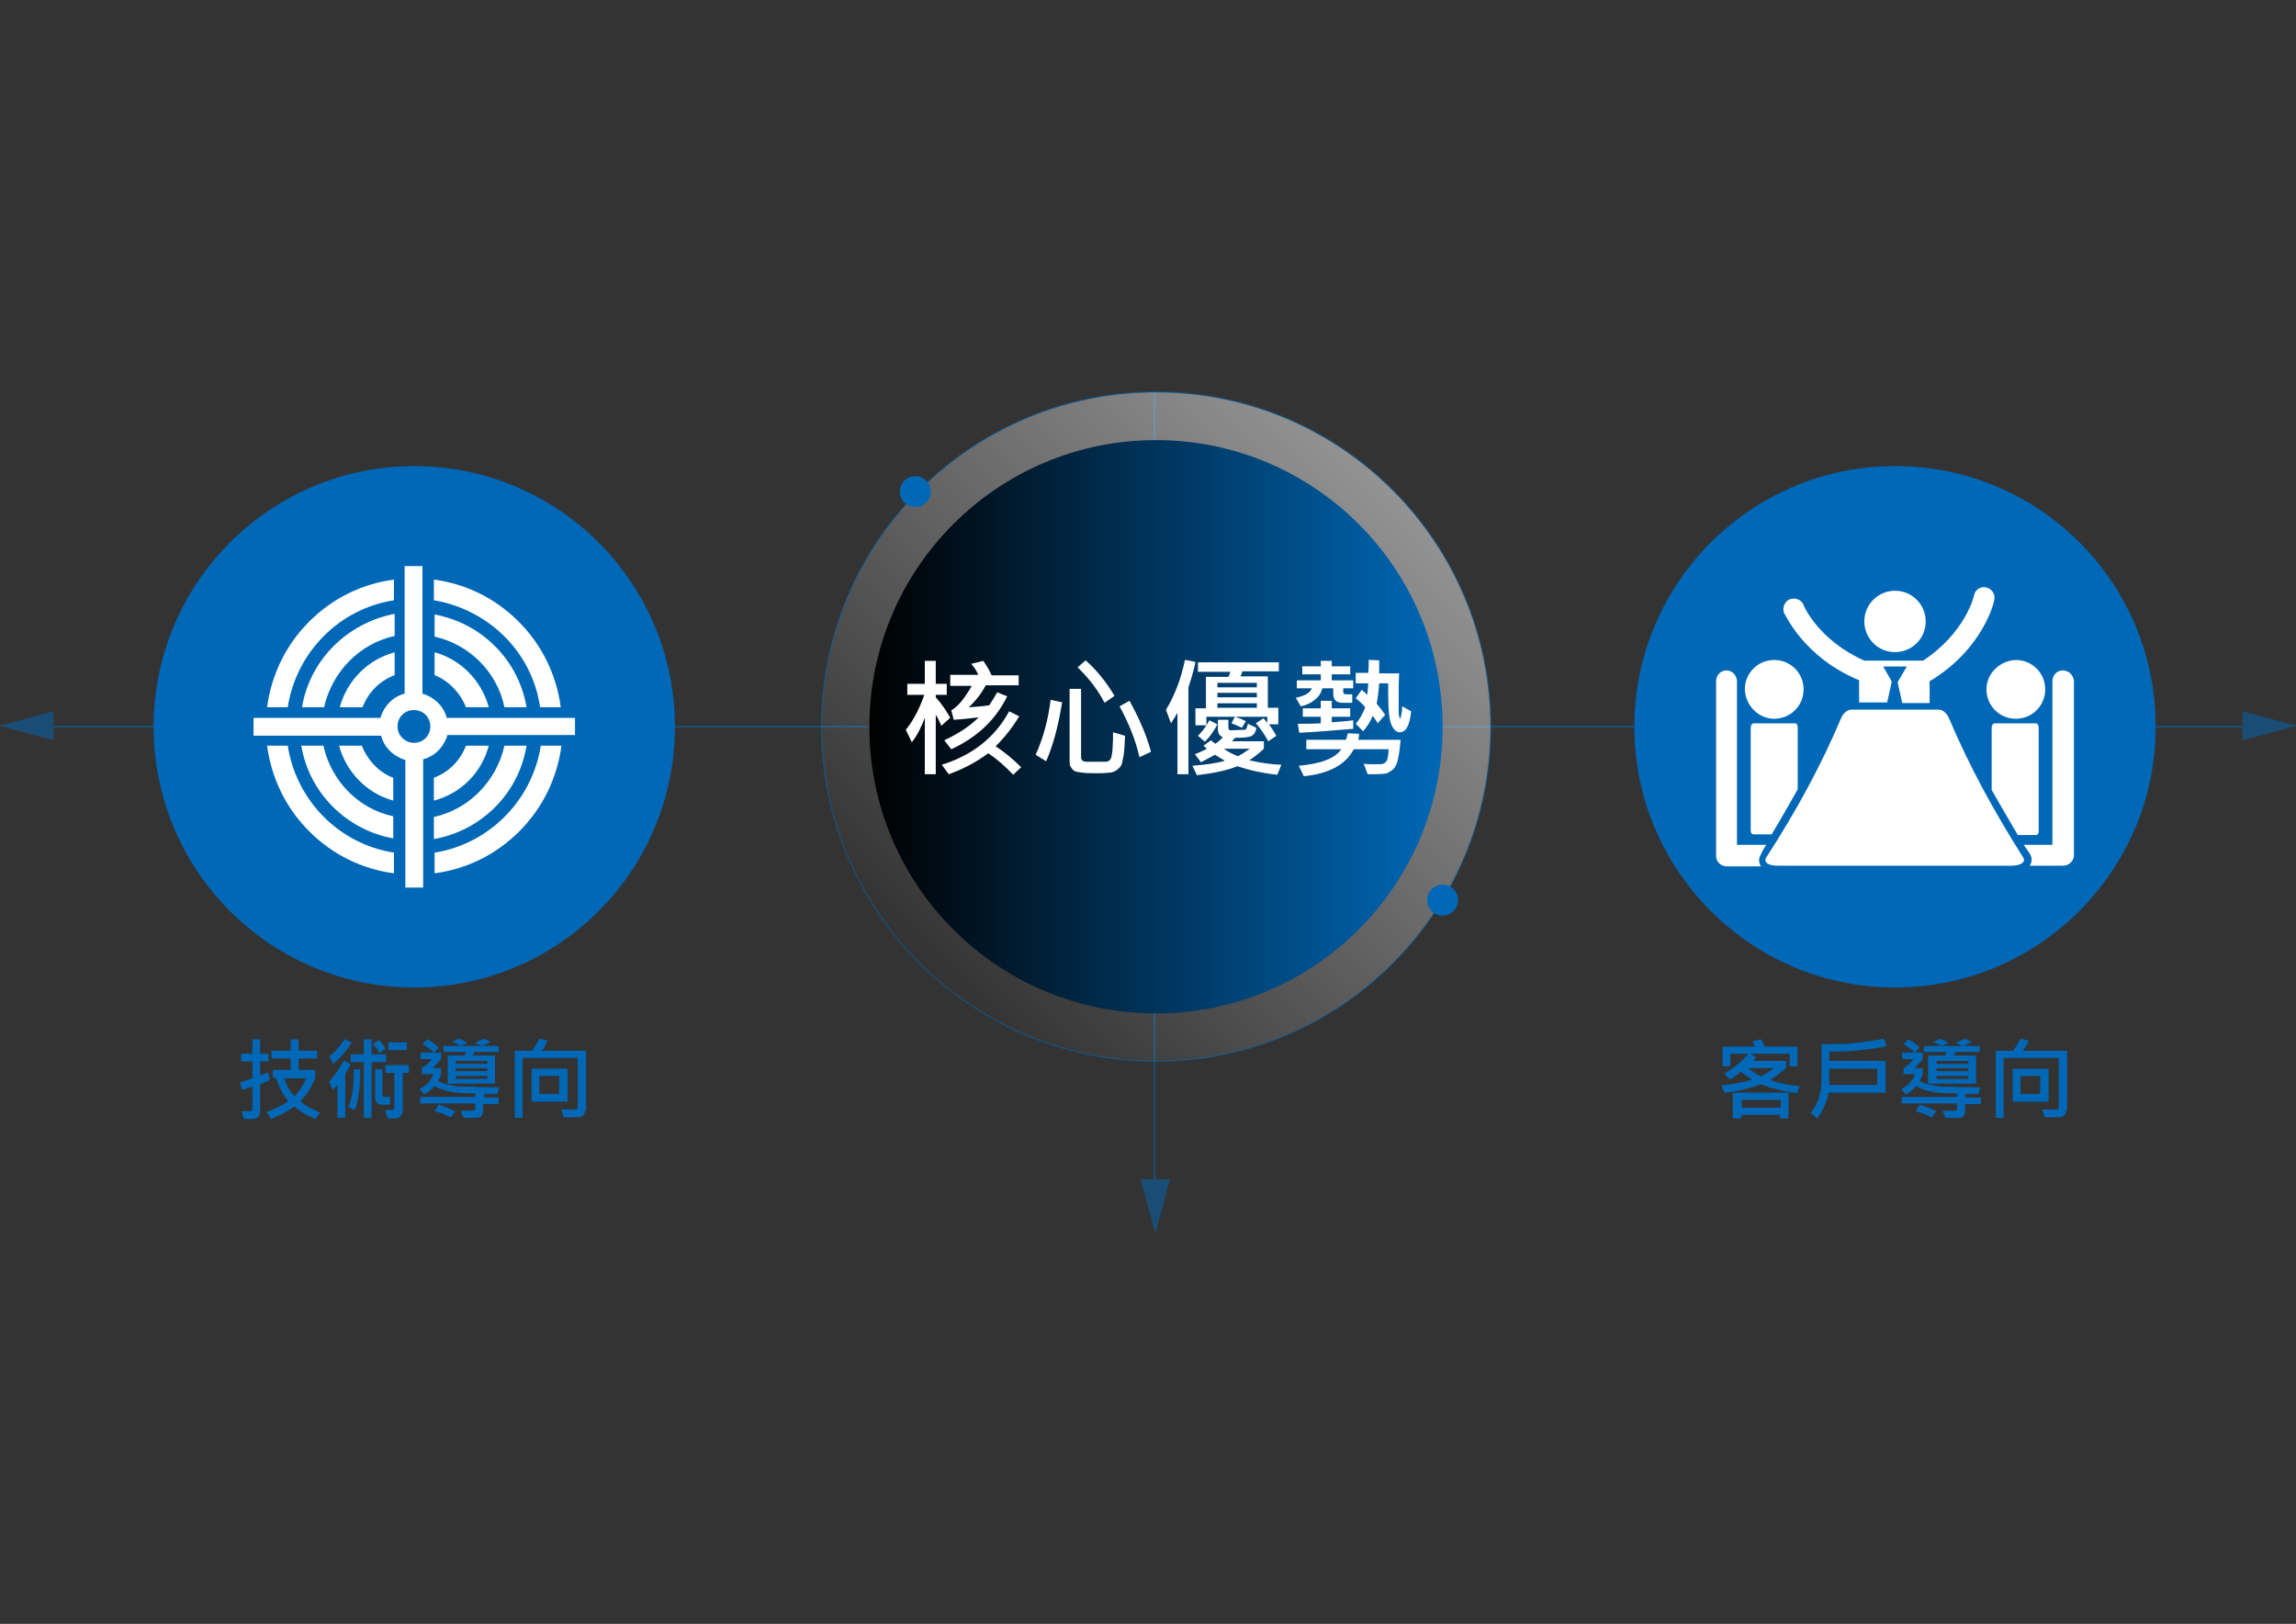 <?xml version="1.0" encoding="utf-8"?>
<!-- Generator: Adobe Illustrator 15.0.0, SVG Export Plug-In . SVG Version: 6.00 Build 0)  -->
<!DOCTYPE svg PUBLIC "-//W3C//DTD SVG 1.1//EN" "http://www.w3.org/Graphics/SVG/1.1/DTD/svg11.dtd">
<svg version="1.1" id="圖層_1" xmlns="http://www.w3.org/2000/svg" xmlns:xlink="http://www.w3.org/1999/xlink" x="0px" y="0px"
	 width="1190.549px" height="841.891px" viewBox="0 0 1190.549 841.891" enable-background="new 0 0 1190.549 841.891"
	 xml:space="preserve">
<rect x="0" y="0" width="1190.549" height="841.891" fill="#333333" stroke="none"/>
<g id="設計">
	<g>
		<g opacity="0.5">
			<g>
				<line fill="none" stroke="#0068B7" stroke-miterlimit="10" x1="598.641" y1="203.316" x2="598.641" y2="616.565"/>
				<g>
					<polygon fill="#0068B7" points="591.391,611.387 599.158,639.609 606.667,611.387 					"/>
				</g>
			</g>
		</g>
		<g opacity="0.5">
			<g>
				<line fill="none" stroke="#0068B7" stroke-miterlimit="10" x1="22.785" y1="376.798" x2="1168.023" y2="376.798"/>
				<g>
					<polygon fill="#0068B7" points="27.705,383.789 -0.259,376.28 27.705,368.771 					"/>
				</g>
				<g>
					<polygon fill="#0068B7" points="1162.844,383.789 1190.809,376.28 1162.844,368.771 					"/>
				</g>
			</g>
		</g>
		<g>
			<g>
				
					<linearGradient id="SVGID_1_" gradientUnits="userSpaceOnUse" x1="107.023" y1="771.39" x2="201.775" y2="866.142" gradientTransform="matrix(2.589 0 0 -2.589 199.633 2496.811)">
					<stop  offset="0" style="stop-color:#F2F2F2;stop-opacity:0"/>
					<stop  offset="1" style="stop-color:#F2F2F2"/>
				</linearGradient>
				<circle opacity="0.5" fill="url(#SVGID_1_)" enable-background="new    " cx="599.417" cy="376.798" r="173.481"/>
				
					<linearGradient id="SVGID_2_" gradientUnits="userSpaceOnUse" x1="97" y1="818.766" x2="211.8" y2="818.766" gradientTransform="matrix(2.589 0 0 -2.589 199.633 2496.811)">
					<stop  offset="0" style="stop-color:#000000"/>
					<stop  offset="1" style="stop-color:#0068B7"/>
				</linearGradient>
				<path fill="url(#SVGID_2_)" d="M748.042,376.798c0,82.08-66.545,148.625-148.625,148.625s-148.624-66.545-148.624-148.625
					s66.544-148.625,148.624-148.625S748.042,294.718,748.042,376.798z"/>
				<g>
					
						<ellipse opacity="0.5" fill="none" stroke="#0068B7" stroke-width="0.645" stroke-miterlimit="10" enable-background="new    " cx="599.539" cy="376.705" rx="173.489" ry="173.489"/>
					<path fill="#0068B7" d="M482.641,254.843c0,4.402-3.625,8.027-8.026,8.027c-4.402,0-8.027-3.625-8.027-8.027
						s3.625-8.027,8.027-8.027C479.016,246.816,482.641,250.441,482.641,254.843z"/>
					<path fill="#0068B7" d="M756.069,466.646c0,4.402-3.625,8.027-8.026,8.027c-4.402,0-8.027-3.625-8.027-8.027
						c0-4.401,3.625-8.026,8.027-8.026C752.444,458.619,756.069,462.244,756.069,466.646z"/>
				</g>
			</g>
			<g>
				<g>
					<path fill="#FFFFFF" d="M492.74,372.137l-4.661,4.144c-0.776-2.071-1.812-4.144-2.848-5.696v30.812h-5.697v-29.26
						c-1.812,4.92-3.884,9.062-6.731,12.688l-3.107-6.473c3.625-4.402,6.991-10.616,9.58-18.125h-8.804v-5.696h9.062v-11.911h5.697
						v11.911h5.696v5.696h-5.696v1.295C488.337,364.887,490.668,368.512,492.74,372.137z M529.507,397.771l-4.143,3.884
						c-4.144-4.402-8.286-8.027-12.946-11.134c-6.215,4.66-13.206,8.285-20.456,10.875l-3.625-4.92
						c15.795-4.92,27.446-13.982,34.956-27.705l5.178,2.589c-3.365,5.696-7.509,10.875-12.169,15.536
						C520.962,390.003,525.365,393.628,529.507,397.771z M528.731,355.307h-17.607c-2.33,4.402-5.179,8.027-8.804,11.393
						c3.625-0.259,6.991-0.518,10.616-1.035c1.554-2.33,2.848-4.402,4.143-6.732l5.179,2.071c-5.955,12.17-15.536,21.232-29,27.446
						l-3.625-4.66c7.25-3.366,13.205-7.25,17.866-11.911c-4.143,0.519-8.545,1.036-12.946,1.295l-1.295-4.92
						c3.366-1.812,6.991-6.214,10.616-12.688H492.74v-5.696h14.5c-0.777-2.071-2.071-3.884-3.625-5.696l6.214-1.554
						c1.295,1.812,2.849,4.143,4.402,7.509h13.981v5.179H528.731z"/>
					<path fill="#FFFFFF" d="M550.74,364.11c-2.072,12.946-4.92,23.045-8.286,30.554l-5.438-3.366
						c3.884-8.545,6.474-18.125,7.768-28.482L550.74,364.11z M583.364,381.459c-0.259,4.401-0.259,7.768-0.776,10.356
						c-0.518,2.59-0.776,4.402-1.295,5.179c-0.518,0.777-1.294,1.554-2.33,2.33c-1.036,0.777-2.589,1.295-4.401,1.295
						c-1.812,0.259-3.885,0.259-6.215,0.259s-4.66,0-6.991-0.259c-2.071-0.259-3.625-0.518-4.401-1.035
						c-0.776-0.519-1.295-1.295-1.812-2.072c-0.518-0.776-0.518-1.812-0.518-3.106v-37.286h5.955v35.474
						c0,1.554,1.036,2.33,2.849,2.33s5.178,0,9.839,0c0.776,0,1.554-0.259,2.071-0.776c0.777-0.519,1.295-2.331,1.554-5.956
						c0.259-3.366,0.259-6.214,0.259-8.544L583.364,381.459z M577.926,360.744l-5.178,3.625
						c-3.366-6.473-8.027-12.688-13.982-18.384l4.143-3.625C568.605,347.28,573.525,353.494,577.926,360.744z M596.828,389.744
						l-5.955,2.849c-2.072-9.062-5.697-17.866-10.357-26.411l5.179-2.848C591.132,373.173,594.757,381.977,596.828,389.744z"/>
					<path fill="#FFFFFF" d="M619.873,343.138c-0.26,2.071-1.036,4.66-2.072,8.285l-1.553,4.92v45.054h-5.697v-31.849
						c-1.294,2.33-2.589,4.143-3.365,5.438l-2.59-6.991c4.402-7.25,7.768-15.795,9.84-25.893L619.873,343.138z M664.408,396.477
						l-2.071,5.179c-7.509-0.777-14.5-2.331-20.715-4.402c-5.178,2.071-12.169,3.625-20.973,4.661l-2.33-4.92
						c6.731-0.518,12.428-1.295,16.83-2.589c-2.59-1.554-4.402-2.59-5.179-3.107c-3.107,1.812-5.438,2.849-7.25,3.884l-3.107-4.143
						c2.331-1.036,4.402-1.812,6.215-2.849c-0.777-0.518-1.295-1.294-1.812-1.554l3.884-2.848c0.518,0.518,1.295,1.035,2.33,1.812
						c1.554-1.036,2.849-2.33,3.884-3.366c-1.812-0.776-2.589-2.071-2.589-4.143v-4.92h5.438v4.143c0,1.036,0.518,1.295,1.295,1.295
						l6.731-0.259c0.519,0,0.777,0,1.036-0.259s0.776-1.295,1.035-2.849l4.402,2.071c-0.259,2.071-1.036,3.366-2.331,4.144
						c-1.294,0.776-4.143,1.035-8.803,1.035c-0.259,0.518-0.777,1.036-1.554,1.812h16.571v3.884c-2.33,2.331-4.92,4.144-7.509,5.956
						C652.239,395.182,657.676,396.218,664.408,396.477z M663.114,348.057h-18.901c-0.259,0.777-0.518,1.812-1.036,2.59h14.241
						v16.312h5.438v8.544h-4.92c1.295,1.554,2.59,3.625,3.884,5.956l-4.143,2.848c-2.071-3.625-4.143-6.732-6.473-9.321l3.884-2.589
						c0.518,0.518,1.035,1.035,2.071,2.33v-3.107H625.57v4.402c0.776-1.295,1.294-2.072,1.554-2.59l4.143,2.071
						c-1.554,3.107-3.625,6.215-6.474,9.062l-3.625-3.106c1.554-1.554,3.107-3.366,4.402-5.438h-5.696v-8.804h5.438v-16.312h11.651
						c0.518-1.036,0.776-1.812,1.036-2.59h-16.831v-4.919h41.946V348.057L663.114,348.057z M651.721,356.343v-2.331h-20.455v2.331
						H651.721z M651.721,361.521v-2.331h-20.455v2.331H651.721z M651.721,366.959v-2.331h-20.455v2.331H651.721z M648.096,388.19
						h-13.464c2.071,1.554,4.66,2.849,7.25,3.884C643.435,391.298,645.507,390.003,648.096,388.19z M646.025,373.949l-2.071,3.366
						c-2.071-1.035-3.884-1.812-5.438-2.33l1.812-3.366C642.141,372.137,644.212,372.914,646.025,373.949z"/>
					<path fill="#FFFFFF" d="M701.694,356.86h-5.178v1.812c0,0.776,0.518,1.295,1.294,1.295h3.366v4.401h-4.92
						c-3.365,0-4.919-1.554-4.919-4.66v-2.849h-5.696c-0.519,2.33-1.812,4.401-3.885,5.955c-2.071,1.812-4.66,2.849-7.25,3.366
						l-2.589-4.401c4.661-1.036,7.509-2.59,8.286-4.92h-7.769v-4.143h12.429v-3.107h-9.58v-4.143h9.58v-2.849h5.696v2.849h9.581
						v4.143h-9.581v3.107h11.134V356.86z M701.694,377.834c-8.803,0.776-18.125,1.553-27.964,2.071l-0.776-4.661
						c4.401,0,8.285,0,11.91-0.259v-3.366h-9.321v-4.401h9.321v-3.884h5.696v3.884h9.581v4.401h-9.581v2.849
						c3.625-0.259,7.25-0.519,11.134-1.036V377.834z M726.292,383.012c-0.259,4.144-0.777,7.51-1.295,10.099
						s-1.295,4.401-2.33,5.438c-1.036,1.036-2.33,1.812-3.366,2.33c-1.295,0.259-3.625,0.519-6.991,0.519c-1.294,0-2.33,0-3.107,0
						l-2.071-5.438c1.812,0.259,3.366,0.259,4.92,0.259c2.849,0,4.402,0,5.179-0.259c0.776-0.26,1.295-0.777,1.812-1.554
						c0.518-0.777,0.776-2.849,1.035-5.956h-18.124c-4.144,8.027-12.947,12.688-25.894,13.982l-2.589-5.438
						c11.651-1.035,18.901-3.884,22.009-8.545h-18.125v-4.919h20.455c0.519-0.777,0.777-2.071,1.036-3.366l5.955,0.259
						c-0.259,1.554-0.259,2.589-0.518,3.107h22.009V383.012z M731.73,368.771c-0.777,7.25-2.59,10.875-5.955,10.875
						c-1.554,0-3.107-1.295-4.144-3.625c-1.294-2.331-1.812-8.286-1.812-17.349c0-1.554,0-3.107,0-4.401h-4.66
						c-0.259,4.143-0.777,7.509-1.295,10.615c1.812,2.072,3.107,3.885,4.402,5.697l-3.885,4.401c-1.294-2.33-2.33-3.366-2.589-3.884
						c-1.036,2.848-2.849,5.438-4.92,8.026l-3.884-3.884c2.071-2.33,3.625-5.179,4.92-8.545c-1.036-1.294-2.59-2.848-4.92-4.66
						l3.107-4.402c1.035,0.777,1.812,1.554,2.848,2.59c0.26-2.33,0.519-4.402,0.519-5.955h-6.474v-5.438h6.474
						c0.259-1.812,0.259-4.144,0.259-6.732l5.438,0.259c0,2.589,0,4.661,0,6.732h10.357c-0.26,3.625-0.26,9.58-0.26,18.125
						c0,1.812,0,3.366,0.26,4.143c0.259,1.036,0.259,1.295,0.518,1.295c0,0,0.259-0.519,0.518-1.812
						c0.259-1.036,0.519-2.59,0.519-4.661L731.73,368.771z"/>
				</g>
			</g>
		</g>
		<ellipse fill="#0068B7" cx="214.814" cy="376.81" rx="135.155" ry="135.155"/>
		<path fill="#0068B7" d="M1117.791,376.798c0,74.571-60.59,135.16-135.16,135.16c-74.572,0-135.161-60.589-135.161-135.16
			s60.589-135.16,135.161-135.16C1057.461,241.638,1117.791,301.968,1117.791,376.798z"/>
		<g>
			<path fill="#0068B7" d="M139.872,559.96c-1.864,0.932-3.417,1.554-4.971,2.175v13.672c0,1.243-0.311,2.485-0.932,3.107
				c-0.623,0.621-1.865,1.242-3.418,1.242c-1.554,0-2.796,0-4.04,0l-1.242-4.039c1.553,0,3.106,0,4.35,0
				c0.311,0,0.621,0,0.932-0.311s0.311-0.621,0.311-0.932v-11.498c-1.865,0.623-3.417,1.244-5.282,1.555l-1.243-3.729
				c2.796-0.932,4.971-1.553,6.525-2.174v-8.7h-5.904v-4.039h5.904v-7.458h4.04v7.458h4.35v4.039h-4.35v7.146
				c1.243-0.311,2.485-0.933,4.039-1.554L139.872,559.96z M165.972,576.739l-2.485,3.417c-4.35-1.864-8.079-4.039-10.875-6.525
				c-3.418,2.486-7.457,4.661-12.119,6.525l-2.175-3.729c4.35-1.553,8.39-3.418,11.187-5.593c-2.486-2.796-4.662-6.835-6.525-12.118
				h-1.554v-4.039h9.321v-5.903h-9.942v-4.039h9.942v-5.904h4.04v5.904h9.632v4.039h-9.632v5.903h8.7v4.039
				c-2.175,5.283-4.661,9.322-7.769,12.118C158.205,573.01,161.622,575.186,165.972,576.739z M158.826,559.027H147.33
				c1.242,3.418,2.796,6.525,5.282,9.322C155.408,565.553,157.273,562.445,158.826,559.027z"/>
			<path fill="#0068B7" d="M182.441,540.385c-3.107,4.972-6.525,8.7-9.633,11.186l-2.175-3.729c2.485-1.863,5.283-4.971,8.079-9.011
				L182.441,540.385z M181.819,551.881c-0.932,1.865-1.863,3.419-2.796,4.972v22.683h-4.04v-17.09
				c-0.621,0.621-1.242,1.555-2.486,2.486l-1.864-4.04c3.108-3.417,5.593-7.456,7.769-11.186L181.819,551.881z M186.791,554.367
				c0,9.322-0.933,16.468-2.797,21.129l-3.417-1.555c2.175-4.971,3.106-11.496,2.796-19.574H186.791z M200.152,550.639h-7.458
				v28.896h-4.038v-28.896h-6.837V546.6h6.837v-7.769h4.038v7.769h7.458V550.639z M199.841,543.804l-3.108,2.175
				c-0.621-1.243-1.553-2.797-3.417-4.662l3.107-2.175C197.976,540.695,199.219,542.25,199.841,543.804z M202.326,572.699h-4.661
				c-0.933,0-1.554-0.311-2.175-0.933c-0.623-0.621-0.933-1.242-0.933-2.175v-15.225h3.729v13.36c0,0.312,0,0.622,0.311,0.622
				s0.621,0.311,0.932,0.311h2.797V572.699z M211.958,556.231h-3.107v19.575c0,0.933-0.311,1.554-0.622,2.175
				c-0.311,0.621-0.932,1.243-1.553,1.554c-0.623,0.311-1.865,0.311-3.729,0.311c-0.621,0-1.242,0-1.864,0l-1.554-4.35
				c0.933,0,1.554,0,2.487,0c1.242,0,1.863,0,2.175-0.311c0.311-0.311,0.311-0.621,0.311-1.244v-17.71h-4.66v-4.04h12.117V556.231z
				 M211.027,544.425h-9.633v-4.04h9.633V544.425z"/>
			<path fill="#0068B7" d="M258.876,563.689l-0.933,3.417c-0.932,0-2.175,0-3.417,0c-1.244,0-2.487,0-3.418,0v1.864h7.457v3.418
				h-8.078v3.418c0,1.243-0.311,2.175-0.933,2.796c-0.621,0.622-1.242,0.933-2.175,0.933c-0.932,0-2.175,0-4.038,0
				c-0.933,0-1.865,0-3.108,0l-1.242-3.729h6.525c0.621,0,0.932-0.311,0.932-0.932v-2.798h-28.585v-3.417h28.585v-1.864
				c-4.661,0-8.7,0-12.118-0.621c-3.417-0.622-6.213-1.554-9.011-3.108c-1.553,1.865-3.417,3.108-5.282,4.351l-2.485-2.796
				c3.728-1.865,5.903-4.351,7.146-7.769h-5.904v-3.106c1.864-1.242,3.729-2.797,5.283-4.661h-5.904v-3.418h10.564v3.418
				c-0.933,1.243-2.486,2.796-4.35,4.661h4.35v3.106c-0.311,1.243-0.933,2.486-1.554,3.418c1.244,0.932,2.796,1.554,4.35,1.864
				c1.554,0.311,3.108,0.621,4.661,0.932c1.554,0.311,4.35,0.311,9.322,0.311C248.933,563.689,253.283,563.689,258.876,563.689z
				 M227.493,543.182l-2.485,2.485c-1.242-1.242-3.417-2.796-5.904-4.351l2.487-2.485
				C224.076,540.074,226.251,541.629,227.493,543.182z M236.194,576.117l-2.485,3.107c-2.486-1.243-5.282-2.485-8.39-3.107
				l2.175-3.418C230.601,573.631,233.398,574.875,236.194,576.117z M258.565,545.356h-12.428c-0.311,0.311-0.621,0.933-0.933,1.864
				h11.497v14.604h-24.547v-14.604h8.7c0.312-0.621,0.622-1.242,0.933-1.864h-11.808v-3.106h28.585V545.356z M242.408,540.695
				l-3.417,1.555c-1.865-0.934-3.418-1.865-4.662-2.176l3.729-1.554C239.612,539.142,241.166,539.764,242.408,540.695z
				 M252.662,551.57v-1.554h-16.468v1.554H252.662z M252.662,555.3v-1.554h-16.468v1.554H252.662z M252.662,559.339v-1.554h-16.468
				v1.554H252.662z M254.527,540.074c-1.865,0.932-3.418,1.865-4.662,2.176l-3.728-1.555c1.554-0.621,3.106-1.554,4.661-2.175
				L254.527,540.074z"/>
			<path fill="#0068B7" d="M303.308,575.807c0,0.933-0.311,1.864-0.932,2.485c-0.622,0.622-1.554,0.933-2.486,0.933h-7.457
				l-1.554-4.039c2.175,0,4.661,0,7.147,0c0.932,0,1.553-0.311,1.553-1.244v-25.478h-28.586v31.071h-4.039v-34.8h9.01
				c1.554-2.175,2.797-4.351,3.729-6.215l4.35,0.933c-0.932,1.863-1.865,3.729-3.107,5.282h22.992v31.071H303.308z M294.298,571.146
				h-18.644v-17.089h18.644V571.146z M289.948,567.106v-9.321h-10.254v9.321H289.948z"/>
		</g>
		<g>
			<path fill="#0068B7" d="M933.305,563.093l-1.554,3.729c-6.836-0.932-13.05-2.485-18.643-4.66
				c-5.903,2.175-12.118,3.729-18.953,4.35l-1.555-3.729c5.594-0.621,10.875-1.554,15.847-3.106
				c-2.796-1.865-4.661-3.108-5.593-4.04c-1.864,1.554-4.039,2.796-5.903,4.04l-2.796-3.108c5.282-3.106,9.32-6.524,12.429-10.253
				h-9.321v6.525h-4.039v-10.254h16.777c0-0.311-0.621-1.243-1.242-2.796l4.35-0.933c0.621,0.622,1.242,1.864,1.865,3.729h17.089
				v10.254h-4.039v-6.525h-20.508l3.107,1.863c-0.622,0.623-0.933,1.244-1.554,1.865h17.09v3.729
				c-3.108,2.485-5.904,4.66-8.39,6.215C922.74,561.54,928.023,562.782,933.305,563.093z M927.402,579.871h-4.351v-1.864h-20.196
				v1.864h-4.35v-13.36h28.896V579.871z M923.362,574.278v-4.038h-20.196v4.038H923.362z M919.945,553.771h-13.36
				c1.863,1.554,4.038,3.106,6.524,4.35C915.906,556.567,918.08,555.015,919.945,553.771z"/>
			<path fill="#0068B7" d="M978.359,542.275c-3.418,0.932-8.078,1.554-13.982,2.175s-11.186,0.932-15.846,0.621v4.972h29.206v16.468
				H948.22c-0.934,4.661-2.798,9.011-5.904,13.36l-3.418-2.796c3.729-4.66,5.593-10.254,5.593-17.399v-18.333
				c7.146,0,13.05,0,17.711-0.621c4.66-0.621,9.633-1.242,14.604-2.175L978.359,542.275z M973.387,562.472v-8.39h-24.856v8.39
				H973.387z"/>
			<path fill="#0068B7" d="M1026.83,563.715l-0.933,3.417c-0.932,0-2.176,0-3.418,0c-1.243,0-2.486,0-3.418,0v1.864h8.079v3.419
				h-8.079v3.417c0,1.243-0.311,2.175-0.932,2.796c-0.621,0.622-1.243,0.933-2.175,0.933c-0.933,0-2.175,0-4.04,0
				c-0.932,0-1.864,0-3.106,0l-1.554-3.729h6.525c0.621,0,0.932-0.311,0.932-0.932v-2.797h-28.586v-3.418h28.586v-1.864
				c-4.661,0-8.7,0-12.117-0.621c-3.419-0.622-6.215-1.554-9.011-3.107c-1.554,1.864-3.419,3.107-5.283,4.35l-2.485-2.796
				c3.729-1.864,5.904-4.35,7.146-7.768h-5.903v-3.107c1.863-1.242,3.728-2.796,5.282-4.66h-5.904v-3.419h10.564v3.419
				c-0.932,1.243-2.485,2.796-4.35,4.66h4.35v3.107c-0.311,1.242-0.932,2.486-1.554,3.418c1.243,0.933,2.797,1.554,4.35,1.864
				c1.554,0.311,3.108,0.621,4.662,0.932c1.553,0.312,4.35,0.311,9.321,0.311C1016.887,563.715,1021.237,563.715,1026.83,563.715z
				 M995.448,543.207l-2.485,2.485c-1.242-1.242-3.418-2.796-5.903-4.35l2.485-2.485
				C992.031,540.101,994.205,541.654,995.448,543.207z M1004.148,576.143l-2.486,3.107c-2.485-1.243-5.281-2.485-8.389-3.107
				l2.175-3.417C998.555,573.657,1001.351,574.9,1004.148,576.143z M1026.519,545.382h-12.428c-0.311,0.311-0.623,0.933-0.932,1.864
				h11.496v14.604h-24.858v-14.604h8.7c0.311-0.621,0.621-1.242,0.933-1.864h-11.808v-3.106h28.896V545.382z M1010.362,540.722
				l-3.418,1.554c-1.863-0.933-3.417-1.864-4.661-2.175l3.729-1.554C1007.566,539.168,1009.118,539.79,1010.362,540.722z
				 M1020.615,551.597v-1.554h-16.468v1.554H1020.615z M1020.615,555.325v-1.554h-16.468v1.554H1020.615z M1020.615,559.365v-1.555
				h-16.468v1.555H1020.615z M1022.48,540.101c-1.864,0.932-3.418,1.864-4.661,2.175l-3.728-1.554
				c1.553-0.621,3.106-1.554,4.66-2.175L1022.48,540.101z"/>
			<path fill="#0068B7" d="M1071.262,575.832c0,0.933-0.311,1.864-0.932,2.485c-0.622,0.622-1.554,0.933-2.487,0.933h-7.456
				l-1.554-4.039c2.175,0,4.66,0,7.146,0c0.932,0,1.553-0.311,1.553-1.243V548.49h-28.585v31.07h-4.04v-34.8h9.011
				c1.554-2.175,2.798-4.35,3.729-6.214l4.35,0.933c-0.932,1.863-1.864,3.728-3.106,5.281h22.992v31.071H1071.262z
				 M1062.251,571.172h-18.644v-17.09h18.644V571.172z M1057.902,567.132v-9.321h-10.254v9.321H1057.902z"/>
		</g>
		<g>
			<path fill="#FFFFFF" d="M982.63,338.1c8.805,0,15.914-7.111,15.914-15.915c0-8.805-7.109-15.916-15.914-15.916
				s-15.916,7.111-15.916,15.916C966.716,330.989,973.825,338.1,982.63,338.1z"/>
			<path fill="#FFFFFF" d="M1030.036,357.401c0,8.465,6.773,15.237,15.238,15.237s15.238-6.771,15.238-15.237
				c0-8.465-6.773-15.238-15.238-15.238C1036.81,342.502,1030.036,349.275,1030.036,357.401z"/>
			<path fill="#FFFFFF" d="M919.988,372.638c8.465,0,15.236-6.771,15.236-15.237c0-8.465-6.771-15.238-15.236-15.238
				c-8.467,0-15.238,6.773-15.238,15.238C905.087,365.867,911.861,372.638,919.988,372.638z"/>
			<path fill="#FFFFFF" d="M964.007,352.661v11.513h14.559l2.371-10.836l-4.4-7.788h6.094l0,0l0,0h6.096l-4.74,8.127l2.369,10.835
				h14.223v-11.513c0.338,0,0.338,0,0.338,0c27.428-16.592,33.184-40.973,33.184-41.988c0.678-3.047-1.354-5.757-4.062-6.434
				c-3.047-0.677-5.756,1.016-6.436,4.063c0,0.339-4.398,19.301-26.41,33.861h-30.475c-23.703-10.497-31.492-28.443-31.492-28.782
				c-1.016-2.709-4.062-4.064-7.111-3.048c-2.709,1.016-4.062,4.402-3.047,7.111C925.743,318.46,935.224,340.809,964.007,352.661z"
				/>
			<path fill="#FFFFFF" d="M1034.437,375.009c-1.014,0-1.691,1.017-1.691,2.37v32.169c4.402,7.788,8.805,15.238,13.545,23.366h9.482
				c1.014,0,1.354-1.018,1.354-2.032v-53.503c0-1.354-0.678-2.37-1.354-2.37H1034.437z"/>
			<path fill="#FFFFFF" d="M909.49,375.009c-1.016,0-1.693,1.017-1.693,2.37v53.164c0,1.354,0.678,2.032,1.693,2.032h9.143
				c4.74-7.789,9.141-15.578,13.545-23.365v-31.831c0-1.354-0.338-2.37-1.354-2.37H909.49z"/>
			<path fill="#FFFFFF" d="M1069.654,347.582c-3.045,0-5.416,2.37-5.416,5.756v84.655h-14.9c1.018,1.354,2.033,3.048,3.049,4.402
				c1.354,2.032,1.354,4.062,0.338,6.095l-0.338,0.339h17.268c3.049,0,5.758-2.371,5.758-5.419v-90.41
				C1075.073,349.952,1072.702,347.582,1069.654,347.582z"/>
			<path fill="#FFFFFF" d="M915.921,437.992h-15.236v-84.655c0-3.047-2.371-5.756-5.416-5.756c-3.051,0-5.42,2.37-5.42,5.756v90.411
				c0,3.049,2.369,5.419,5.758,5.419h17.607l-0.338-0.339c-1.016-2.031-1.016-4.062,0.338-6.096
				C913.892,441.04,914.906,439.346,915.921,437.992z"/>
			<path fill="#FFFFFF" d="M1010.734,372.638c-1.014-2.708-3.383-4.741-5.416-4.741c-15.236,0-30.139,0-45.373,0
				c-2.033,0-4.402,2.032-5.418,4.741c-10.16,24.042-23.025,47.745-38.605,71.789c-1.691,2.709,1.018,4.401,6.096,4.401
				c40.295,0,80.594,0,120.889,0c5.078,0,7.787-2.031,6.094-4.401C1033.761,420.383,1020.894,396.682,1010.734,372.638z"/>
		</g>
		<g>
			<path fill="#FFFFFF" d="M298.161,372.189h-66.531c-1.479-5.914-6.282-10.719-12.567-12.566v-66.161h-9.239v66.161
				c-5.915,1.478-10.72,6.283-12.567,12.566h-65.79v9.241h66.16c1.479,5.913,6.283,10.718,12.567,12.567v66.161h9.239v-66.53
				c5.916-1.479,10.719-6.285,12.567-12.567h66.162V372.189L298.161,372.189z M214.628,385.125c-4.435,0-8.501-3.695-8.501-8.5
				s3.697-8.5,8.501-8.5c4.805,0,8.502,3.695,8.502,8.5S219.433,385.125,214.628,385.125z"/>
			<g>
				<path fill="#FFFFFF" d="M149.208,386.604h-10.719c2.218,16.632,9.61,32.155,21.808,44.354
					c12.196,12.196,27.35,19.59,43.982,21.806v-10.718C175.821,437.611,153.643,415.064,149.208,386.604z"/>
				<path fill="#FFFFFF" d="M225.348,442.046v10.718c16.631-2.216,31.786-9.609,43.982-21.806
					c12.197-12.199,19.59-27.722,21.808-44.354H280.42C275.984,415.064,253.437,437.611,225.348,442.046z"/>
				<path fill="#FFFFFF" d="M280.05,366.645h10.719c-2.218-16.631-9.61-32.155-21.808-44.353
					c-12.196-12.196-27.35-19.588-43.983-21.806v10.719C253.437,316.009,275.984,338.185,280.05,366.645z"/>
				<path fill="#FFFFFF" d="M160.297,322.292c-12.198,12.198-19.59,27.722-21.808,44.353h10.719
					c4.435-28.459,26.613-51.006,55.071-55.44v-10.719C187.647,302.704,172.493,310.095,160.297,322.292z"/>
				<path fill="#FFFFFF" d="M167.688,386.604h-11.457c4.066,24.394,23.285,43.615,47.679,48.049v-11.457
					C186.17,419.5,171.754,405.084,167.688,386.604z"/>
				<path fill="#FFFFFF" d="M261.569,366.645h11.458c-4.066-24.393-23.286-43.613-47.679-48.048v11.458
					C243.459,334.12,257.873,348.534,261.569,366.645z"/>
				<path fill="#FFFFFF" d="M273.027,386.604h-11.458c-4.065,18.111-18.11,32.896-36.591,36.961v11.459
					C249.741,430.588,268.961,411.367,273.027,386.604z"/>
				<path fill="#FFFFFF" d="M156.6,366.645h11.459c4.064-18.111,18.111-32.894,36.591-36.96v-11.458
					C179.885,323.032,160.666,342.251,156.6,366.645z"/>
				<path fill="#FFFFFF" d="M187.647,386.604h-11.827c3.695,13.675,14.414,24.763,28.089,28.46v-11.828
					C196.888,400.648,190.604,394.366,187.647,386.604z"/>
				<path fill="#FFFFFF" d="M241.611,366.645h11.827c-3.696-13.675-14.414-24.763-28.089-28.459v11.828
					C232.739,352.97,238.654,359.252,241.611,366.645z"/>
				<path fill="#FFFFFF" d="M176.19,366.645h11.827c2.957-7.761,8.871-13.675,16.633-16.631v-11.828
					C190.604,341.882,179.885,352.97,176.19,366.645z"/>
				<path fill="#FFFFFF" d="M253.437,386.604h-11.827c-2.957,7.762-8.872,13.675-16.633,16.632v11.828
					C239.023,411.367,249.741,400.648,253.437,386.604z"/>
			</g>
		</g>
	</g>
</g>
<g id="圖層_2">
</g>
</svg>
